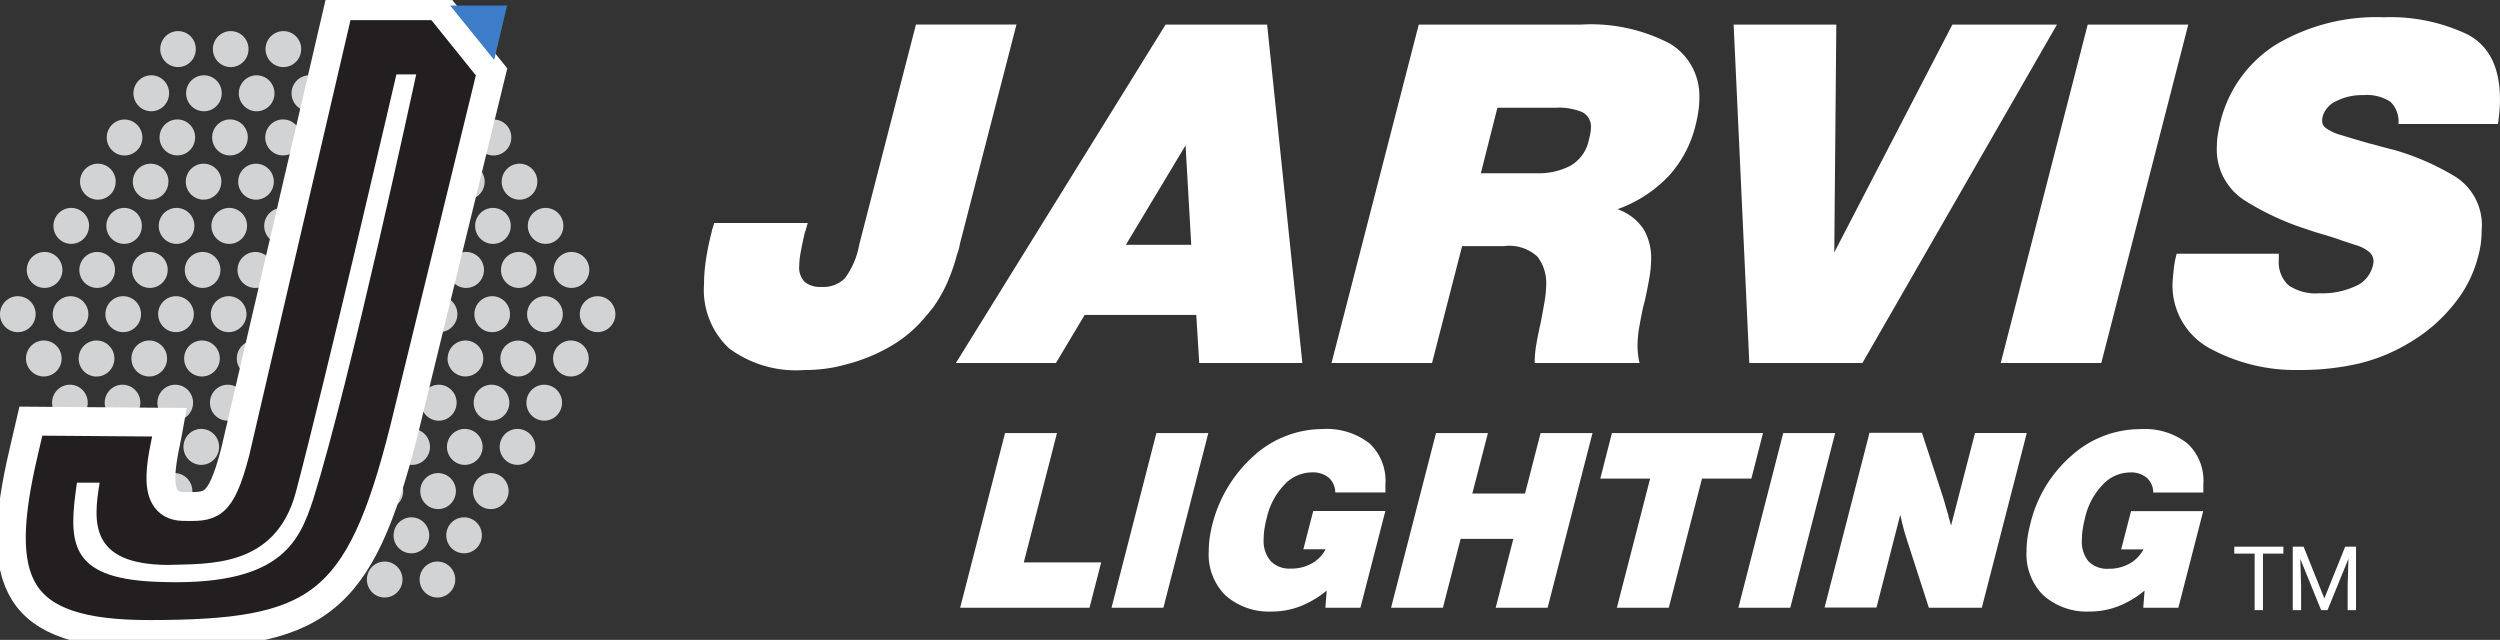 <svg xmlns="http://www.w3.org/2000/svg" xmlns:xlink="http://www.w3.org/1999/xlink" width="168" height="43" viewBox="0 0 168 43"><rect x="0" y="0" width="168" height="43" fill="#333333" stroke="none"/><defs><clipPath id="clip-path"><rect id="Rectangle_1" data-name="Rectangle 1" width="168" height="43" fill="#fff"></rect></clipPath></defs><g id="Group_2" data-name="Group 2" transform="translate(-876 -519)"><g id="Group_1" data-name="Group 1" transform="translate(876 519)" clip-path="url(#clip-path)"><path id="Path_1" data-name="Path 1" d="M64.507,16.382a3.585,3.585,0,0,1-.084.385,3.279,3.279,0,0,1-.118.358,12.447,12.447,0,0,1-.728,2.043,9.906,9.906,0,0,1-.927,1.57,1.75,1.75,0,0,0-.187.223,2.025,2.025,0,0,1-.187.219A8.7,8.7,0,0,1,59.793,23.3a11.623,11.623,0,0,1-2.956,1.193,9.284,9.284,0,0,1-1.419.289,11.419,11.419,0,0,1-1.384.085A7.55,7.55,0,0,1,49,23.413a5.369,5.369,0,0,1-1.69-4.31,10.872,10.872,0,0,1,.134-1.67,17.1,17.1,0,0,1,.381-1.843.793.793,0,0,1,.053-.219c.034-.1.072-.235.118-.385h6.285c-.046.158-.088.3-.118.408s-.065.2-.088.273c-.111.477-.2.9-.267,1.278a5.435,5.435,0,0,0-.1.939,1.358,1.358,0,0,0,.381,1.074,1.667,1.667,0,0,0,1.117.323,2.033,2.033,0,0,0,1.586-.6,5.4,5.4,0,0,0,.946-2.232l3.814-14.8h6.754Z" fill="#fff"></path><path id="Path_2" data-name="Path 2" d="M70.959,24.394H64.236L78.327,1.651H85.15l2.368,22.743H80.589l-.2-3.229h-7.5Zm9.092-7.943L79.67,9.767l-4.012,6.684Z" fill="#fff"></path><path id="Path_3" data-name="Path 3" d="M96.232,24.394H89.478L95.34,1.655h10.846a11.464,11.464,0,0,1,6,1.258,4.063,4.063,0,0,1,1.511,1.56,4.108,4.108,0,0,1,.5,2.122,5.953,5.953,0,0,1-.069.9,8.5,8.5,0,0,1-.2.974,7.672,7.672,0,0,1-1.823,3.39,8.809,8.809,0,0,1-3.413,2.2,3.438,3.438,0,0,1,1.793,1.4,3.831,3.831,0,0,1,.473,1.874,8,8,0,0,1-.138,1.432c-.087.5-.19,1-.3,1.5a1.116,1.116,0,0,0-.053.189,1.738,1.738,0,0,1-.05.189c-.092.431-.175.866-.256,1.312a7.6,7.6,0,0,0-.118,1.278,4.953,4.953,0,0,0,.035.6,4.284,4.284,0,0,0,.1.562h-7.048a7.518,7.518,0,0,1,.118-1.3q.118-.681.286-1.4c.092-.477.176-.943.256-1.4a7.831,7.831,0,0,0,.118-1.3,2.872,2.872,0,0,0-.6-1.755,2.782,2.782,0,0,0-2.25-.7H98.253Zm3.28-12.749h3.836a4.633,4.633,0,0,0,2.143-.485,2.587,2.587,0,0,0,1.289-1.8,3.939,3.939,0,0,0,.1-.443,2.362,2.362,0,0,0,.034-.385,1.093,1.093,0,0,0-.591-1,4.162,4.162,0,0,0-1.808-.292h-3.89Z" fill="#fff"></path><path id="Path_4" data-name="Path 4" d="M125.154,24.394h-7.6L116.5,1.651h6.9l-.137,15.312L131.2,1.651h7.028Z" fill="#fff"></path><path id="Path_5" data-name="Path 5" d="M141.206,24.394h-6.758l5.846-22.743h6.758Z" fill="#fff"></path><path id="Path_6" data-name="Path 6" d="M161.174,8.335a1.838,1.838,0,0,0-.542-1.5,2.923,2.923,0,0,0-1.823-.443,3.813,3.813,0,0,0-1.773.385,1.673,1.673,0,0,0-.565.387,1.7,1.7,0,0,0-.366.582c-.022.092-.038.173-.049.239a1.2,1.2,0,0,0,0,.208.432.432,0,0,0,.088.254.761.761,0,0,0,.251.223,3.2,3.2,0,0,0,.927.408c.442.135,1.056.319,1.842.546.271.065.549.142.827.219s.569.154.862.223a16.984,16.984,0,0,1,4.092,1.774,3.849,3.849,0,0,1,1.823,3.614,8.329,8.329,0,0,1-.049.85,6.307,6.307,0,0,1-.187.924,8.271,8.271,0,0,1-1.606,3.186,10.731,10.731,0,0,1-2.887,2.54,12.033,12.033,0,0,1-3.481,1.466,17.469,17.469,0,0,1-4.123.443,12.011,12.011,0,0,1-5.816-1.389A4.8,4.8,0,0,1,146,18.926c.023-.3.05-.6.084-.9a6.572,6.572,0,0,1,.187-.974h6.864v.412a2.116,2.116,0,0,0,.645,1.7,3.231,3.231,0,0,0,2.094.543,5.263,5.263,0,0,0,2.414-.477,1.98,1.98,0,0,0,.718-.515,2,2,0,0,0,.426-.778,1.427,1.427,0,0,0,.049-.2.826.826,0,0,0-.286-.82,2.6,2.6,0,0,0-.934-.462l-.423-.139-.45-.15c-.382-.139-.763-.262-1.183-.385s-.812-.239-1.216-.385a18.067,18.067,0,0,1-4.142-1.924,4.051,4.051,0,0,1-1.872-3.664,4.617,4.617,0,0,1,.065-.77c.045-.273.1-.558.171-.85a8.508,8.508,0,0,1,3.749-5.2,13.228,13.228,0,0,1,7.231-1.828,12.035,12.035,0,0,1,5.625,1.154q2.193,1.154,2.181,4.4,0,.385-.034.77c-.023.269-.058.554-.1.85Z" fill="#fff"></path><path id="Path_7" data-name="Path 7" d="M68.8,37.793H74l-.786,3.048H64.522L67.539,29.1h3.49Z" fill="#fff"></path><path id="Path_8" data-name="Path 8" d="M78.179,40.841H74.693L77.71,29.1H81.2Z" fill="#fff"></path><path id="Path_9" data-name="Path 9" d="M91.419,40.841H89.066l.088-1.155a6.447,6.447,0,0,1-1.773,1.054,5.219,5.219,0,0,1-1.907.354,4.389,4.389,0,0,1-3.139-1.1,3.868,3.868,0,0,1-1.106-2.975,6.218,6.218,0,0,1,.061-.87,9.186,9.186,0,0,1,2.99-5.538,6.894,6.894,0,0,1,4.576-1.778,4.672,4.672,0,0,1,3.169.958A3.441,3.441,0,0,1,93.1,32.548v.266a2.35,2.35,0,0,1,0,.281H89.73a1.345,1.345,0,0,0-.442-1,1.671,1.671,0,0,0-1.144-.35,2.541,2.541,0,0,0-1.842.835A4.716,4.716,0,0,0,85.127,34.8a7.28,7.28,0,0,0-.16.77,4.769,4.769,0,0,0-.05.677,2.068,2.068,0,0,0,.477,1.462,1.745,1.745,0,0,0,1.35.5,2.771,2.771,0,0,0,1.4-.342,2.34,2.34,0,0,0,.942-.958h-1.5l.664-2.571h4.847Z" fill="#fff"></path><path id="Path_10" data-name="Path 10" d="M104,40.841h-3.49l1.186-4.629H98.154l-1.19,4.629H93.479L96.5,29.1h3.489l-1.049,4.064h3.543l1.045-4.064h3.489Z" fill="#fff"></path><path id="Path_11" data-name="Path 11" d="M112.142,40.841h-3.489l2.235-8.678h-3.349l.782-3.063h10.152l-.782,3.063h-3.318Z" fill="#fff"></path><path id="Path_12" data-name="Path 12" d="M120.307,40.841h-3.489L119.834,29.1h3.49Z" fill="#fff"></path><path id="Path_13" data-name="Path 13" d="M133.178,40.841H129.62l-1.4-4.333c-.057-.173-.114-.358-.175-.554s-.115-.385-.172-.623c-.034-.119-.065-.235-.087-.354s-.054-.239-.088-.385L126.1,40.826h-3.489l3.02-11.741h3.524l1.4,4.275c.046.142.1.327.164.554s.137.473.217.731a.452.452,0,0,0,.019.116.387.387,0,0,0,.035.115c.011.039.041.142.061.219a1.672,1.672,0,0,0,.061.219l1.609-6.215H136.2Z" fill="#fff"></path><path id="Path_14" data-name="Path 14" d="M146.385,40.841h-2.357l.087-1.155a6.371,6.371,0,0,1-1.769,1.054,5.245,5.245,0,0,1-1.907.354,4.393,4.393,0,0,1-3.138-1.1,3.891,3.891,0,0,1-.874-1.363,3.931,3.931,0,0,1-.244-1.6,6.837,6.837,0,0,1,.061-.87,8.118,8.118,0,0,1,.187-.927,8.742,8.742,0,0,1,2.78-4.618,6.9,6.9,0,0,1,4.615-1.778,4.655,4.655,0,0,1,3.165.958,3.4,3.4,0,0,1,1.072,2.755v.266a2.637,2.637,0,0,1,0,.281H144.7a1.345,1.345,0,0,0-.446-1,1.664,1.664,0,0,0-1.125-.35,2.542,2.542,0,0,0-1.838.835,4.724,4.724,0,0,0-1.179,2.228,7.2,7.2,0,0,0-.156.77,4.656,4.656,0,0,0-.053.677,2.083,2.083,0,0,0,.442,1.462,1.75,1.75,0,0,0,1.354.5,2.783,2.783,0,0,0,1.4-.342,2.369,2.369,0,0,0,.942-.958h-1.5l.664-2.571h4.85Z" fill="#fff"></path><path id="Path_15" data-name="Path 15" d="M4.195,18.152a1.216,1.216,0,0,1-.207.667,1.2,1.2,0,0,1-.539.44,1.189,1.189,0,0,1-1.3-.266,1.214,1.214,0,0,1,.178-1.855,1.19,1.19,0,0,1,1.518.149,1.214,1.214,0,0,1,.349.865Z" fill="#d1d3d4"></path><path id="Path_16" data-name="Path 16" d="M7.726,18.152a1.216,1.216,0,0,1-.208.669,1.2,1.2,0,0,1-.54.44,1.19,1.19,0,0,1-1.3-.271,1.214,1.214,0,0,1,.191-1.856,1.191,1.191,0,0,1,1.51.153,1.21,1.21,0,0,1,.348.854" fill="#d1d3d4"></path><path id="Path_17" data-name="Path 17" d="M11.269,18.152a1.216,1.216,0,0,1-.207.668,1.2,1.2,0,0,1-.54.44,1.19,1.19,0,0,1-1.3-.269,1.214,1.214,0,0,1,.187-1.856,1.191,1.191,0,0,1,1.512.15,1.21,1.21,0,0,1,.35.855" fill="#d1d3d4"></path><path id="Path_18" data-name="Path 18" d="M14.812,18.152a1.216,1.216,0,0,1-.207.668,1.2,1.2,0,0,1-.54.44,1.19,1.19,0,0,1-1.3-.269,1.214,1.214,0,0,1,.187-1.856,1.189,1.189,0,0,1,1.511.151,1.214,1.214,0,0,1,.351.854" fill="#d1d3d4"></path><path id="Path_19" data-name="Path 19" d="M18.355,18.152a1.216,1.216,0,0,1-.208.669,1.2,1.2,0,0,1-.54.44,1.19,1.19,0,0,1-1.3-.271,1.214,1.214,0,0,1,.191-1.856,1.195,1.195,0,0,1,1.512.153,1.214,1.214,0,0,1,.351.854" fill="#d1d3d4"></path><path id="Path_20" data-name="Path 20" d="M21.894,18.152a1.216,1.216,0,0,1-.208.669,1.2,1.2,0,0,1-.54.44,1.19,1.19,0,0,1-1.3-.271,1.214,1.214,0,0,1,.191-1.856,1.191,1.191,0,0,1,1.51.153,1.21,1.21,0,0,1,.348.854" fill="#d1d3d4"></path><path id="Path_21" data-name="Path 21" d="M25.437,18.152a1.216,1.216,0,0,1-.207.668,1.2,1.2,0,0,1-.54.44,1.19,1.19,0,0,1-1.3-.269,1.214,1.214,0,0,1,.187-1.856,1.191,1.191,0,0,1,1.512.15,1.21,1.21,0,0,1,.35.855" fill="#d1d3d4"></path><path id="Path_22" data-name="Path 22" d="M28.983,18.152a1.217,1.217,0,0,1-.207.668,1.2,1.2,0,0,1-.539.44,1.19,1.19,0,0,1-1.3-.268,1.214,1.214,0,0,1,.183-1.855,1.191,1.191,0,0,1,1.516.152,1.214,1.214,0,0,1,.348.863Z" fill="#d1d3d4"></path><path id="Path_23" data-name="Path 23" d="M32.522,18.152a1.216,1.216,0,0,1-.207.668,1.191,1.191,0,0,1-1.841.171,1.214,1.214,0,0,1,.187-1.856,1.189,1.189,0,0,1,1.511.151,1.214,1.214,0,0,1,.351.854" fill="#d1d3d4"></path><path id="Path_24" data-name="Path 24" d="M36.061,18.152a1.216,1.216,0,0,1-.208.669,1.2,1.2,0,0,1-.54.44,1.19,1.19,0,0,1-1.3-.271,1.214,1.214,0,0,1,.191-1.856,1.191,1.191,0,0,1,1.511.153,1.21,1.21,0,0,1,.348.854" fill="#d1d3d4"></path><path id="Path_25" data-name="Path 25" d="M39.6,18.152a1.215,1.215,0,0,1-.208.669,1.2,1.2,0,0,1-.54.44,1.19,1.19,0,0,1-1.3-.271,1.214,1.214,0,0,1,.191-1.856,1.191,1.191,0,0,1,1.511.153,1.211,1.211,0,0,1,.348.854" fill="#d1d3d4"></path><path id="Path_26" data-name="Path 26" d="M5.98,15.181a1.216,1.216,0,0,1-.2.671,1.2,1.2,0,0,1-.537.445,1.19,1.19,0,0,1-1.3-.262,1.214,1.214,0,0,1,.181-1.859,1.191,1.191,0,0,1,1.513.149,1.21,1.21,0,0,1,.35.856Z" fill="#d1d3d4"></path><path id="Path_27" data-name="Path 27" d="M9.534,15.181a1.217,1.217,0,0,1-.2.671,1.2,1.2,0,0,1-.537.445,1.19,1.19,0,0,1-1.3-.262,1.214,1.214,0,0,1,.181-1.859,1.189,1.189,0,0,1,1.512.15A1.214,1.214,0,0,1,9.534,15.181Z" fill="#d1d3d4"></path><path id="Path_28" data-name="Path 28" d="M13.061,15.181a1.216,1.216,0,0,1-.2.672,1.2,1.2,0,0,1-.538.445,1.189,1.189,0,0,1-1.306-.264,1.214,1.214,0,0,1,.186-1.86,1.191,1.191,0,0,1,1.512.152,1.21,1.21,0,0,1,.348.854Z" fill="#d1d3d4"></path><path id="Path_29" data-name="Path 29" d="M16.6,15.181a1.216,1.216,0,0,1-.2.672,1.2,1.2,0,0,1-.538.445,1.189,1.189,0,0,1-1.305-.264,1.214,1.214,0,0,1,.186-1.86,1.191,1.191,0,0,1,1.512.152,1.21,1.21,0,0,1,.348.854Z" fill="#d1d3d4"></path><path id="Path_30" data-name="Path 30" d="M20.147,15.181a1.216,1.216,0,0,1-.2.671,1.2,1.2,0,0,1-.537.445,1.19,1.19,0,0,1-1.305-.262,1.214,1.214,0,0,1,.182-1.859,1.191,1.191,0,0,1,1.513.149,1.21,1.21,0,0,1,.35.856Z" fill="#d1d3d4"></path><path id="Path_31" data-name="Path 31" d="M23.69,15.181a1.216,1.216,0,0,1-.2.672,1.191,1.191,0,0,1-1.844.18,1.214,1.214,0,0,1,.19-1.86,1.2,1.2,0,0,1,1.514.154,1.214,1.214,0,0,1,.351.854" fill="#d1d3d4"></path><path id="Path_32" data-name="Path 32" d="M27.233,15.181a1.216,1.216,0,0,1-.2.671,1.2,1.2,0,0,1-.537.445,1.189,1.189,0,0,1-1.305-.262,1.214,1.214,0,0,1,.181-1.859,1.19,1.19,0,0,1,1.512.15,1.213,1.213,0,0,1,.351.854Z" fill="#d1d3d4"></path><path id="Path_33" data-name="Path 33" d="M30.772,15.181a1.216,1.216,0,0,1-.2.672,1.2,1.2,0,0,1-.538.445,1.189,1.189,0,0,1-1.305-.264,1.214,1.214,0,0,1,.186-1.86,1.191,1.191,0,0,1,1.512.152,1.21,1.21,0,0,1,.348.854Z" fill="#d1d3d4"></path><path id="Path_34" data-name="Path 34" d="M34.322,15.181a1.216,1.216,0,0,1-.2.671,1.2,1.2,0,0,1-.537.445,1.19,1.19,0,0,1-1.305-.262,1.214,1.214,0,0,1,.181-1.859,1.191,1.191,0,0,1,1.513.149,1.21,1.21,0,0,1,.35.856Z" fill="#d1d3d4"></path><path id="Path_35" data-name="Path 35" d="M37.857,15.181a1.217,1.217,0,0,1-.2.671,1.2,1.2,0,0,1-.537.445,1.189,1.189,0,0,1-1.3-.262,1.214,1.214,0,0,1,.181-1.859,1.189,1.189,0,0,1,1.512.15A1.214,1.214,0,0,1,37.857,15.181Z" fill="#d1d3d4"></path><path id="Path_36" data-name="Path 36" d="M7.772,12.21a1.216,1.216,0,0,1-.2.672,1.2,1.2,0,0,1-.538.445,1.189,1.189,0,0,1-1.305-.264,1.214,1.214,0,0,1,.186-1.86,1.191,1.191,0,0,1,1.512.152,1.21,1.21,0,0,1,.348.854Z" fill="#d1d3d4"></path><path id="Path_37" data-name="Path 37" d="M11.315,12.21a1.216,1.216,0,0,1-.2.671,1.2,1.2,0,0,1-.537.445,1.19,1.19,0,0,1-1.3-.262,1.214,1.214,0,0,1,.181-1.859,1.191,1.191,0,0,1,1.513.149,1.21,1.21,0,0,1,.35.855Z" fill="#d1d3d4"></path><path id="Path_38" data-name="Path 38" d="M14.873,12.21a1.217,1.217,0,0,1-.2.671,1.2,1.2,0,0,1-.537.445,1.19,1.19,0,0,1-1.3-.262,1.214,1.214,0,0,1,.181-1.859,1.19,1.19,0,0,1,1.512.15,1.214,1.214,0,0,1,.351.854Z" fill="#d1d3d4"></path><path id="Path_39" data-name="Path 39" d="M18.4,12.21a1.216,1.216,0,0,1-.2.671,1.2,1.2,0,0,1-.537.445,1.19,1.19,0,0,1-1.305-.262,1.214,1.214,0,0,1,.181-1.859,1.19,1.19,0,0,1,1.512.15,1.213,1.213,0,0,1,.351.854Z" fill="#d1d3d4"></path><path id="Path_40" data-name="Path 40" d="M21.94,12.21a1.216,1.216,0,0,1-.2.672,1.2,1.2,0,0,1-.538.445,1.189,1.189,0,0,1-1.305-.264,1.214,1.214,0,0,1,.185-1.86,1.191,1.191,0,0,1,1.512.152,1.21,1.21,0,0,1,.348.854Z" fill="#d1d3d4"></path><path id="Path_41" data-name="Path 41" d="M25.482,12.21a1.216,1.216,0,0,1-.2.671,1.2,1.2,0,0,1-.537.445,1.19,1.19,0,0,1-1.305-.262,1.214,1.214,0,0,1,.181-1.859,1.191,1.191,0,0,1,1.513.149,1.21,1.21,0,0,1,.35.855Z" fill="#d1d3d4"></path><path id="Path_42" data-name="Path 42" d="M29.025,12.21a1.217,1.217,0,0,1-.2.673,1.2,1.2,0,0,1-.539.445,1.19,1.19,0,0,1-1.306-.267,1.214,1.214,0,0,1,.194-1.861,1.2,1.2,0,0,1,1.515.156,1.213,1.213,0,0,1,.351.854" fill="#d1d3d4"></path><path id="Path_43" data-name="Path 43" d="M32.568,12.21a1.216,1.216,0,0,1-.2.671,1.2,1.2,0,0,1-.537.445,1.19,1.19,0,0,1-1.305-.262,1.214,1.214,0,0,1,.181-1.859,1.19,1.19,0,0,1,1.512.15,1.213,1.213,0,0,1,.351.854Z" fill="#d1d3d4"></path><path id="Path_44" data-name="Path 44" d="M36.107,12.21a1.216,1.216,0,0,1-.2.672,1.2,1.2,0,0,1-.538.445,1.189,1.189,0,0,1-1.305-.264,1.214,1.214,0,0,1,.186-1.86,1.191,1.191,0,0,1,1.512.152,1.21,1.21,0,0,1,.348.854Z" fill="#d1d3d4"></path><path id="Path_45" data-name="Path 45" d="M9.568,9.236a1.216,1.216,0,0,1-.2.674,1.2,1.2,0,0,1-.54.447,1.19,1.19,0,0,1-1.309-.268,1.214,1.214,0,0,1,.2-1.863,1.189,1.189,0,0,1,1.5.165A1.214,1.214,0,0,1,9.568,9.236Z" fill="#d1d3d4"></path><path id="Path_46" data-name="Path 46" d="M13.111,9.236a1.216,1.216,0,0,1-.2.671,1.2,1.2,0,0,1-.537.445,1.189,1.189,0,0,1-1.3-.262,1.214,1.214,0,0,1,.181-1.859,1.189,1.189,0,0,1,1.512.15A1.214,1.214,0,0,1,13.111,9.236Z" fill="#d1d3d4"></path><path id="Path_47" data-name="Path 47" d="M16.65,9.236a1.216,1.216,0,0,1-.2.672,1.191,1.191,0,0,1-1.843.181,1.214,1.214,0,0,1,.186-1.86,1.191,1.191,0,0,1,1.512.152,1.21,1.21,0,0,1,.348.854Z" fill="#d1d3d4"></path><path id="Path_48" data-name="Path 48" d="M20.212,9.236a1.216,1.216,0,0,1-.2.671,1.2,1.2,0,0,1-.537.445,1.189,1.189,0,0,1-1.3-.262,1.214,1.214,0,0,1,.181-1.859,1.191,1.191,0,0,1,1.513.149,1.21,1.21,0,0,1,.35.856Z" fill="#d1d3d4"></path><path id="Path_49" data-name="Path 49" d="M23.736,9.236a1.216,1.216,0,0,1-.2.671,1.191,1.191,0,0,1-1.842.183,1.214,1.214,0,0,1,.181-1.859,1.189,1.189,0,0,1,1.512.15A1.214,1.214,0,0,1,23.736,9.236Z" fill="#d1d3d4"></path><path id="Path_50" data-name="Path 50" d="M27.279,9.236a1.216,1.216,0,0,1-.2.671,1.2,1.2,0,0,1-.537.445,1.189,1.189,0,0,1-1.305-.262,1.214,1.214,0,0,1,.181-1.859,1.189,1.189,0,0,1,1.512.15A1.214,1.214,0,0,1,27.279,9.236Z" fill="#d1d3d4"></path><path id="Path_51" data-name="Path 51" d="M30.818,9.236a1.216,1.216,0,0,1-.2.672,1.191,1.191,0,0,1-1.844.181,1.214,1.214,0,0,1,.186-1.86,1.191,1.191,0,0,1,1.512.152,1.21,1.21,0,0,1,.348.854Z" fill="#d1d3d4"></path><path id="Path_52" data-name="Path 52" d="M34.36,9.236a1.216,1.216,0,0,1-.2.674,1.2,1.2,0,0,1-.539.447,1.19,1.19,0,0,1-1.308-.267,1.214,1.214,0,0,1,.2-1.862,1.192,1.192,0,0,1,1.506.16A1.21,1.21,0,0,1,34.36,9.236Z" fill="#d1d3d4"></path><path id="Path_53" data-name="Path 53" d="M11.361,6.269a1.216,1.216,0,0,1-.2.671,1.2,1.2,0,0,1-.537.445,1.19,1.19,0,0,1-1.305-.262A1.214,1.214,0,0,1,9.5,5.264a1.191,1.191,0,0,1,1.513.149,1.21,1.21,0,0,1,.35.856Z" fill="#d1d3d4"></path><path id="Path_54" data-name="Path 54" d="M14.9,6.269a1.217,1.217,0,0,1-.2.671,1.2,1.2,0,0,1-.537.445,1.19,1.19,0,0,1-1.305-.262,1.214,1.214,0,0,1,.181-1.859,1.191,1.191,0,0,1,1.513.149,1.21,1.21,0,0,1,.35.856Z" fill="#d1d3d4"></path><path id="Path_55" data-name="Path 55" d="M18.446,6.269a1.216,1.216,0,0,1-.2.671,1.2,1.2,0,0,1-.537.445A1.19,1.19,0,0,1,16.4,7.123a1.214,1.214,0,0,1,.181-1.859,1.19,1.19,0,0,1,1.512.15,1.213,1.213,0,0,1,.351.854Z" fill="#d1d3d4"></path><path id="Path_56" data-name="Path 56" d="M21.985,6.269a1.216,1.216,0,0,1-.2.672,1.2,1.2,0,0,1-.538.445,1.189,1.189,0,0,1-1.305-.264,1.214,1.214,0,0,1,.186-1.86,1.191,1.191,0,0,1,1.512.152,1.21,1.21,0,0,1,.348.854Z" fill="#d1d3d4"></path><path id="Path_57" data-name="Path 57" d="M25.528,6.269a1.217,1.217,0,0,1-.2.671,1.2,1.2,0,0,1-.537.445,1.19,1.19,0,0,1-1.305-.262,1.214,1.214,0,0,1,.181-1.859,1.191,1.191,0,0,1,1.513.149,1.211,1.211,0,0,1,.35.856Z" fill="#d1d3d4"></path><path id="Path_58" data-name="Path 58" d="M29.071,6.269a1.217,1.217,0,0,1-.2.671,1.2,1.2,0,0,1-.538.445,1.189,1.189,0,0,1-1.3-.262,1.214,1.214,0,0,1,.181-1.859,1.19,1.19,0,0,1,1.512.15,1.214,1.214,0,0,1,.351.854Z" fill="#d1d3d4"></path><path id="Path_59" data-name="Path 59" d="M32.614,6.269a1.216,1.216,0,0,1-.2.671,1.2,1.2,0,0,1-.537.445,1.19,1.19,0,0,1-1.305-.262,1.214,1.214,0,0,1,.182-1.859,1.19,1.19,0,0,1,1.512.15,1.213,1.213,0,0,1,.351.854Z" fill="#d1d3d4"></path><path id="Path_60" data-name="Path 60" d="M13.157,3.3a1.216,1.216,0,0,1-.2.671,1.2,1.2,0,0,1-.537.445,1.19,1.19,0,0,1-1.3-.262,1.214,1.214,0,0,1,.181-1.859,1.189,1.189,0,0,1,1.512.15A1.214,1.214,0,0,1,13.157,3.3Z" fill="#d1d3d4"></path><path id="Path_61" data-name="Path 61" d="M16.7,3.3a1.216,1.216,0,0,1-.2.672,1.2,1.2,0,0,1-.538.445,1.19,1.19,0,0,1-1.306-.264,1.214,1.214,0,0,1,.186-1.86,1.191,1.191,0,0,1,1.512.152A1.21,1.21,0,0,1,16.7,3.3Z" fill="#d1d3d4"></path><path id="Path_62" data-name="Path 62" d="M20.239,3.3a1.216,1.216,0,0,1-.2.671,1.2,1.2,0,0,1-.537.445,1.19,1.19,0,0,1-1.305-.262,1.214,1.214,0,0,1,.181-1.859,1.191,1.191,0,0,1,1.513.149,1.21,1.21,0,0,1,.35.856Z" fill="#d1d3d4"></path><path id="Path_63" data-name="Path 63" d="M23.781,3.3a1.216,1.216,0,0,1-.2.671,1.2,1.2,0,0,1-.537.445,1.19,1.19,0,0,1-1.3-.262,1.214,1.214,0,0,1,.181-1.859,1.189,1.189,0,0,1,1.512.15A1.214,1.214,0,0,1,23.781,3.3Z" fill="#d1d3d4"></path><path id="Path_64" data-name="Path 64" d="M27.324,3.3a1.217,1.217,0,0,1-.2.671,1.2,1.2,0,0,1-.537.445,1.19,1.19,0,0,1-1.305-.262,1.214,1.214,0,0,1,.181-1.859,1.189,1.189,0,0,1,1.512.15A1.214,1.214,0,0,1,27.324,3.3Z" fill="#d1d3d4"></path><path id="Path_65" data-name="Path 65" d="M30.863,3.3a1.216,1.216,0,0,1-.2.672,1.2,1.2,0,0,1-.538.445,1.19,1.19,0,0,1-1.306-.264A1.214,1.214,0,0,1,29,2.291a1.191,1.191,0,0,1,1.512.152,1.21,1.21,0,0,1,.348.854Z" fill="#d1d3d4"></path><path id="Path_66" data-name="Path 66" d="M38.96,21.123a1.216,1.216,0,0,1,.2-.674,1.2,1.2,0,0,1,.535-.45A1.19,1.19,0,0,1,41,20.253a1.214,1.214,0,0,1-.176,1.862,1.189,1.189,0,0,1-1.512-.148,1.213,1.213,0,0,1-.352-.852" fill="#d1d3d4"></path><path id="Path_67" data-name="Path 67" d="M35.421,21.123a1.217,1.217,0,0,1,.2-.675,1.2,1.2,0,0,1,.536-.45,1.19,1.19,0,0,1,1.31.258,1.214,1.214,0,0,1-.184,1.863,1.2,1.2,0,0,1-1.513-.152,1.21,1.21,0,0,1-.35-.852" fill="#d1d3d4"></path><path id="Path_68" data-name="Path 68" d="M31.878,21.123a1.216,1.216,0,0,1,.2-.675A1.2,1.2,0,0,1,32.61,20a1.189,1.189,0,0,1,1.309.256,1.214,1.214,0,0,1-.18,1.863,1.192,1.192,0,0,1-1.511-.15,1.21,1.21,0,0,1-.35-.852" fill="#d1d3d4"></path><path id="Path_69" data-name="Path 69" d="M28.335,21.123a1.216,1.216,0,0,1,.2-.674,1.2,1.2,0,0,1,.535-.45,1.19,1.19,0,0,1,1.309.254,1.214,1.214,0,0,1-.176,1.862,1.191,1.191,0,0,1-1.513-.147,1.21,1.21,0,0,1-.351-.853" fill="#d1d3d4"></path><path id="Path_70" data-name="Path 70" d="M24.788,21.123a1.217,1.217,0,0,1,.2-.674,1.2,1.2,0,0,1,.534-.45,1.19,1.19,0,0,1,1.308.253,1.214,1.214,0,0,1-.172,1.862,1.189,1.189,0,0,1-1.511-.142A1.214,1.214,0,0,1,24.788,21.123Z" fill="#d1d3d4"></path><path id="Path_71" data-name="Path 71" d="M21.253,21.123a1.216,1.216,0,0,1,.2-.675,1.2,1.2,0,0,1,.536-.45,1.189,1.189,0,0,1,1.309.256,1.214,1.214,0,0,1-.18,1.863,1.192,1.192,0,0,1-1.512-.15,1.21,1.21,0,0,1-.35-.852" fill="#d1d3d4"></path><path id="Path_72" data-name="Path 72" d="M17.71,21.123a1.217,1.217,0,0,1,.2-.675,1.2,1.2,0,0,1,.536-.45,1.19,1.19,0,0,1,1.309.256,1.214,1.214,0,0,1-.18,1.863,1.192,1.192,0,0,1-1.512-.15,1.21,1.21,0,0,1-.35-.852" fill="#d1d3d4"></path><path id="Path_73" data-name="Path 73" d="M14.167,21.123a1.216,1.216,0,0,1,.2-.674A1.2,1.2,0,0,1,14.9,20a1.189,1.189,0,0,1,1.309.254,1.214,1.214,0,0,1-.176,1.862,1.191,1.191,0,0,1-1.513-.147,1.21,1.21,0,0,1-.351-.853" fill="#d1d3d4"></path><path id="Path_74" data-name="Path 74" d="M10.625,21.123a1.216,1.216,0,0,1,.2-.674,1.2,1.2,0,0,1,.535-.45,1.19,1.19,0,0,1,1.309.254,1.214,1.214,0,0,1-.176,1.862,1.189,1.189,0,0,1-1.512-.148,1.213,1.213,0,0,1-.352-.852" fill="#d1d3d4"></path><path id="Path_75" data-name="Path 75" d="M7.082,21.123a1.216,1.216,0,0,1,.2-.674A1.2,1.2,0,0,1,7.813,20a1.19,1.19,0,0,1,1.309.254,1.214,1.214,0,0,1-.176,1.862,1.189,1.189,0,0,1-1.512-.148,1.214,1.214,0,0,1-.352-.852" fill="#d1d3d4"></path><path id="Path_76" data-name="Path 76" d="M3.543,21.123a1.216,1.216,0,0,1,.2-.675A1.2,1.2,0,0,1,4.275,20a1.189,1.189,0,0,1,1.309.256,1.214,1.214,0,0,1-.18,1.863,1.192,1.192,0,0,1-1.512-.15,1.21,1.21,0,0,1-.35-.852" fill="#d1d3d4"></path><path id="Path_77" data-name="Path 77" d="M0,21.123a1.216,1.216,0,0,1,.2-.674A1.2,1.2,0,0,1,.731,20a1.19,1.19,0,0,1,1.309.254,1.214,1.214,0,0,1-.176,1.862,1.192,1.192,0,0,1-1.51-.144A1.21,1.21,0,0,1,0,21.123Z" fill="#d1d3d4"></path><path id="Path_78" data-name="Path 78" d="M37.167,24.094a1.217,1.217,0,0,1,.2-.672,1.2,1.2,0,0,1,.537-.447,1.19,1.19,0,0,1,1.306.26,1.214,1.214,0,0,1-.18,1.86,1.191,1.191,0,0,1-1.512-.147,1.211,1.211,0,0,1-.351-.853Z" fill="#d1d3d4"></path><path id="Path_79" data-name="Path 79" d="M33.624,24.094a1.215,1.215,0,0,1,.2-.672A1.2,1.2,0,0,1,36,23.853a1.218,1.218,0,0,1-.067.7,1.206,1.206,0,0,1-.441.543,1.189,1.189,0,0,1-1.511-.149A1.214,1.214,0,0,1,33.624,24.094Z" fill="#d1d3d4"></path><path id="Path_80" data-name="Path 80" d="M30.082,24.094a1.215,1.215,0,0,1,.2-.673,1.2,1.2,0,0,1,.538-.447,1.19,1.19,0,0,1,1.307.263,1.214,1.214,0,0,1-.188,1.861,1.2,1.2,0,0,1-1.513-.152,1.214,1.214,0,0,1-.352-.852" fill="#d1d3d4"></path><path id="Path_81" data-name="Path 81" d="M26.543,24.094a1.216,1.216,0,0,1,.2-.673,1.2,1.2,0,0,1,.537-.447,1.19,1.19,0,0,1,1.307.261A1.214,1.214,0,0,1,28.4,25.1a1.193,1.193,0,0,1-1.511-.151A1.21,1.21,0,0,1,26.543,24.094Z" fill="#d1d3d4"></path><path id="Path_82" data-name="Path 82" d="M23,24.094a1.216,1.216,0,0,1,.2-.673,1.2,1.2,0,0,1,.537-.447,1.19,1.19,0,0,1,1.307.261A1.214,1.214,0,0,1,24.86,25.1a1.192,1.192,0,0,1-1.511-.151A1.21,1.21,0,0,1,23,24.094Z" fill="#d1d3d4"></path><path id="Path_83" data-name="Path 83" d="M19.449,24.094a1.216,1.216,0,0,1,.2-.672,1.2,1.2,0,0,1,.537-.447,1.19,1.19,0,0,1,1.306.26,1.214,1.214,0,0,1-.18,1.86,1.191,1.191,0,0,1-1.512-.147,1.21,1.21,0,0,1-.351-.853Z" fill="#d1d3d4"></path><path id="Path_84" data-name="Path 84" d="M15.914,24.094a1.217,1.217,0,0,1,.2-.672,1.2,1.2,0,0,1,.537-.447,1.19,1.19,0,0,1,1.306.26,1.214,1.214,0,0,1-.18,1.86,1.189,1.189,0,0,1-1.511-.149A1.214,1.214,0,0,1,15.914,24.094Z" fill="#d1d3d4"></path><path id="Path_85" data-name="Path 85" d="M12.375,24.094a1.216,1.216,0,0,1,.2-.673,1.2,1.2,0,0,1,.537-.447,1.19,1.19,0,0,1,1.307.261,1.214,1.214,0,0,1-.184,1.861,1.192,1.192,0,0,1-1.511-.151A1.21,1.21,0,0,1,12.375,24.094Z" fill="#d1d3d4"></path><path id="Path_86" data-name="Path 86" d="M8.832,24.094a1.216,1.216,0,0,1,.2-.672,1.2,1.2,0,0,1,.537-.447,1.19,1.19,0,0,1,1.306.26,1.214,1.214,0,0,1-.18,1.86,1.191,1.191,0,0,1-1.512-.147,1.21,1.21,0,0,1-.351-.853Z" fill="#d1d3d4"></path><path id="Path_87" data-name="Path 87" d="M5.289,24.094a1.216,1.216,0,0,1,.2-.673,1.2,1.2,0,0,1,.537-.447,1.19,1.19,0,0,1,1.307.261A1.214,1.214,0,0,1,7.15,25.1a1.195,1.195,0,0,1-1.513-.149,1.21,1.21,0,0,1-.351-.853" fill="#d1d3d4"></path><path id="Path_88" data-name="Path 88" d="M1.747,24.094a1.216,1.216,0,0,1,.2-.672,1.2,1.2,0,0,1,.537-.447,1.19,1.19,0,0,1,1.306.26,1.214,1.214,0,0,1-.18,1.86A1.189,1.189,0,0,1,2.1,24.946,1.214,1.214,0,0,1,1.747,24.094Z" fill="#d1d3d4"></path><path id="Path_89" data-name="Path 89" d="M35.375,27.065a1.217,1.217,0,0,1,.2-.673,1.2,1.2,0,0,1,.537-.447,1.189,1.189,0,0,1,1.307.261,1.214,1.214,0,0,1-.184,1.861,1.193,1.193,0,0,1-1.511-.151A1.21,1.21,0,0,1,35.375,27.065Z" fill="#d1d3d4"></path><path id="Path_90" data-name="Path 90" d="M31.832,27.065a1.216,1.216,0,0,1,.2-.673,1.2,1.2,0,0,1,.537-.447,1.189,1.189,0,0,1,1.307.261,1.214,1.214,0,0,1-.184,1.861,1.192,1.192,0,0,1-1.511-.151A1.21,1.21,0,0,1,31.832,27.065Z" fill="#d1d3d4"></path><path id="Path_91" data-name="Path 91" d="M28.289,27.065a1.216,1.216,0,0,1,.2-.672,1.2,1.2,0,0,1,.537-.447,1.19,1.19,0,0,1,1.306.26,1.214,1.214,0,0,1-.18,1.86,1.191,1.191,0,0,1-1.512-.147,1.21,1.21,0,0,1-.351-.853Z" fill="#d1d3d4"></path><path id="Path_92" data-name="Path 92" d="M24.746,27.065a1.216,1.216,0,0,1,.2-.674,1.2,1.2,0,0,1,.538-.447,1.19,1.19,0,0,1,1.308.265,1.214,1.214,0,0,1-.192,1.862,1.205,1.205,0,0,1-1.514-.154,1.214,1.214,0,0,1-.352-.852" fill="#d1d3d4"></path><path id="Path_93" data-name="Path 93" d="M21.2,27.065a1.216,1.216,0,0,1,.2-.672,1.2,1.2,0,0,1,.537-.447,1.19,1.19,0,0,1,1.306.26,1.214,1.214,0,0,1-.18,1.86,1.189,1.189,0,0,1-1.511-.149A1.214,1.214,0,0,1,21.2,27.065Z" fill="#d1d3d4"></path><path id="Path_94" data-name="Path 94" d="M17.665,27.065a1.216,1.216,0,0,1,.2-.673,1.2,1.2,0,0,1,.537-.447,1.19,1.19,0,0,1,1.307.261,1.214,1.214,0,0,1-.184,1.861,1.192,1.192,0,0,1-1.511-.151A1.21,1.21,0,0,1,17.665,27.065Z" fill="#d1d3d4"></path><path id="Path_95" data-name="Path 95" d="M14.11,27.065a1.215,1.215,0,0,1,.2-.672,1.2,1.2,0,0,1,.537-.447,1.19,1.19,0,0,1,1.306.26,1.214,1.214,0,0,1-.18,1.86,1.191,1.191,0,0,1-1.512-.147,1.209,1.209,0,0,1-.351-.853Z" fill="#d1d3d4"></path><path id="Path_96" data-name="Path 96" d="M10.579,27.065a1.217,1.217,0,0,1,.2-.672,1.2,1.2,0,0,1,.537-.447,1.19,1.19,0,0,1,1.306.26,1.214,1.214,0,0,1-.18,1.86,1.189,1.189,0,0,1-1.511-.149A1.214,1.214,0,0,1,10.579,27.065Z" fill="#d1d3d4"></path><path id="Path_97" data-name="Path 97" d="M7.036,27.065a1.216,1.216,0,0,1,.2-.672,1.2,1.2,0,0,1,.537-.447,1.19,1.19,0,0,1,1.306.26,1.214,1.214,0,0,1-.18,1.86,1.189,1.189,0,0,1-1.511-.149A1.214,1.214,0,0,1,7.036,27.065Z" fill="#d1d3d4"></path><path id="Path_98" data-name="Path 98" d="M3.5,27.065a1.216,1.216,0,0,1,.2-.673,1.2,1.2,0,0,1,.537-.447,1.19,1.19,0,0,1,1.307.261,1.214,1.214,0,0,1-.184,1.861,1.192,1.192,0,0,1-1.511-.151A1.21,1.21,0,0,1,3.5,27.065Z" fill="#d1d3d4"></path><path id="Path_99" data-name="Path 99" d="M33.579,30.035a1.217,1.217,0,0,1,.2-.672,1.2,1.2,0,0,1,.537-.447,1.189,1.189,0,0,1,1.306.259,1.215,1.215,0,0,1-.18,1.86,1.189,1.189,0,0,1-1.511-.149A1.214,1.214,0,0,1,33.579,30.035Z" fill="#d1d3d4"></path><path id="Path_100" data-name="Path 100" d="M30.036,30.035a1.217,1.217,0,0,1,.2-.672,1.2,1.2,0,0,1,.537-.447,1.189,1.189,0,0,1,1.306.259,1.215,1.215,0,0,1-.18,1.86,1.189,1.189,0,0,1-1.511-.149A1.214,1.214,0,0,1,30.036,30.035Z" fill="#d1d3d4"></path><path id="Path_101" data-name="Path 101" d="M26.5,30.035a1.217,1.217,0,0,1,.2-.673,1.191,1.191,0,0,1,1.844-.186,1.214,1.214,0,0,1-.184,1.861,1.192,1.192,0,0,1-1.511-.151A1.21,1.21,0,0,1,26.5,30.035Z" fill="#d1d3d4"></path><path id="Path_102" data-name="Path 102" d="M22.954,30.035a1.216,1.216,0,0,1,.2-.673,1.2,1.2,0,0,1,.537-.447A1.19,1.19,0,0,1,25,29.177a1.214,1.214,0,0,1-.184,1.861,1.192,1.192,0,0,1-1.511-.151A1.21,1.21,0,0,1,22.954,30.035Z" fill="#d1d3d4"></path><path id="Path_103" data-name="Path 103" d="M19.411,30.035a1.217,1.217,0,0,1,.2-.674,1.2,1.2,0,0,1,.539-.447,1.19,1.19,0,0,1,1.308.266,1.214,1.214,0,0,1-.2,1.862,1.2,1.2,0,0,1-1.516-.155,1.21,1.21,0,0,1-.351-.853" fill="#d1d3d4"></path><path id="Path_104" data-name="Path 104" d="M15.868,30.035a1.216,1.216,0,0,1,.2-.672,1.2,1.2,0,0,1,.537-.447,1.189,1.189,0,0,1,1.306.259,1.215,1.215,0,0,1-.18,1.86,1.189,1.189,0,0,1-1.511-.149A1.214,1.214,0,0,1,15.868,30.035Z" fill="#d1d3d4"></path><path id="Path_105" data-name="Path 105" d="M12.329,30.035a1.216,1.216,0,0,1,.2-.673,1.191,1.191,0,0,1,1.844-.186,1.214,1.214,0,0,1-.184,1.861,1.192,1.192,0,0,1-1.511-.151A1.21,1.21,0,0,1,12.329,30.035Z" fill="#d1d3d4"></path><path id="Path_106" data-name="Path 106" d="M8.771,30.035a1.216,1.216,0,0,1,.2-.673,1.2,1.2,0,0,1,2.172.434,1.218,1.218,0,0,1-.069.7,1.206,1.206,0,0,1-.443.542,1.192,1.192,0,0,1-1.511-.151A1.21,1.21,0,0,1,8.771,30.035Z" fill="#d1d3d4"></path><path id="Path_107" data-name="Path 107" d="M5.244,30.035a1.216,1.216,0,0,1,.2-.672,1.2,1.2,0,0,1,.537-.447,1.189,1.189,0,0,1,1.306.259,1.215,1.215,0,0,1-.18,1.86,1.191,1.191,0,0,1-1.512-.148,1.21,1.21,0,0,1-.351-.853Z" fill="#d1d3d4"></path><path id="Path_108" data-name="Path 108" d="M31.786,33a1.217,1.217,0,0,1,.2-.672,1.2,1.2,0,0,1,.538-.445,1.19,1.19,0,0,1,1.305.264,1.214,1.214,0,0,1-.186,1.86,1.191,1.191,0,0,1-1.512-.152A1.209,1.209,0,0,1,31.786,33Z" fill="#d1d3d4"></path><path id="Path_109" data-name="Path 109" d="M28.243,33a1.216,1.216,0,0,1,.2-.671,1.2,1.2,0,0,1,.537-.445,1.189,1.189,0,0,1,1.305.262,1.214,1.214,0,0,1-.181,1.859,1.191,1.191,0,0,1-1.513-.149,1.21,1.21,0,0,1-.35-.855Z" fill="#d1d3d4"></path><path id="Path_110" data-name="Path 110" d="M24.7,33a1.217,1.217,0,0,1,.2-.671,1.2,1.2,0,0,1,.537-.445,1.189,1.189,0,0,1,1.305.262,1.214,1.214,0,0,1-.181,1.859,1.189,1.189,0,0,1-1.512-.15A1.214,1.214,0,0,1,24.7,33Z" fill="#d1d3d4"></path><path id="Path_111" data-name="Path 111" d="M21.158,33a1.216,1.216,0,0,1,.2-.671,1.2,1.2,0,0,1,.537-.445,1.189,1.189,0,0,1,1.305.262,1.214,1.214,0,0,1-.181,1.859,1.189,1.189,0,0,1-1.512-.15A1.214,1.214,0,0,1,21.158,33Z" fill="#d1d3d4"></path><path id="Path_112" data-name="Path 112" d="M17.619,33a1.216,1.216,0,0,1,.2-.672,1.2,1.2,0,0,1,2.17.438,1.219,1.219,0,0,1-.07.7,1.206,1.206,0,0,1-.443.542,1.191,1.191,0,0,1-1.512-.152A1.209,1.209,0,0,1,17.619,33Z" fill="#d1d3d4"></path><path id="Path_113" data-name="Path 113" d="M14.076,33a1.217,1.217,0,0,1,.2-.671,1.2,1.2,0,0,1,.537-.445,1.189,1.189,0,0,1,1.3.262,1.214,1.214,0,0,1-.181,1.859,1.191,1.191,0,0,1-1.513-.149,1.211,1.211,0,0,1-.35-.855Z" fill="#d1d3d4"></path><path id="Path_114" data-name="Path 114" d="M10.533,33a1.216,1.216,0,0,1,.2-.671,1.191,1.191,0,0,1,1.842-.183,1.214,1.214,0,0,1-.181,1.859,1.189,1.189,0,0,1-1.512-.15A1.214,1.214,0,0,1,10.533,33Z" fill="#d1d3d4"></path><path id="Path_115" data-name="Path 115" d="M6.99,33a1.216,1.216,0,0,1,.2-.671,1.2,1.2,0,0,1,.537-.445,1.19,1.19,0,0,1,1.3.262,1.214,1.214,0,0,1-.181,1.859,1.189,1.189,0,0,1-1.512-.15A1.214,1.214,0,0,1,6.99,33Z" fill="#d1d3d4"></path><path id="Path_116" data-name="Path 116" d="M29.99,35.973a1.216,1.216,0,0,1,.2-.671,1.2,1.2,0,0,1,.537-.445,1.19,1.19,0,0,1,1.305.262,1.215,1.215,0,0,1-.182,1.859,1.189,1.189,0,0,1-1.512-.15A1.214,1.214,0,0,1,29.99,35.973Z" fill="#d1d3d4"></path><path id="Path_117" data-name="Path 117" d="M26.451,35.973a1.217,1.217,0,0,1,.2-.672,1.2,1.2,0,0,1,.538-.445,1.19,1.19,0,0,1,1.305.264,1.214,1.214,0,0,1-.186,1.86,1.191,1.191,0,0,1-1.512-.152,1.21,1.21,0,0,1-.348-.854Z" fill="#d1d3d4"></path><path id="Path_118" data-name="Path 118" d="M22.908,35.973a1.216,1.216,0,0,1,.2-.672,1.2,1.2,0,0,1,.538-.445,1.19,1.19,0,0,1,1.306.264,1.214,1.214,0,0,1-.186,1.86,1.191,1.191,0,0,1-1.512-.152,1.21,1.21,0,0,1-.348-.854Z" fill="#d1d3d4"></path><path id="Path_119" data-name="Path 119" d="M19.365,35.973a1.216,1.216,0,0,1,.2-.671,1.2,1.2,0,0,1,.537-.445,1.19,1.19,0,0,1,1.3.262,1.215,1.215,0,0,1-.181,1.859,1.191,1.191,0,0,1-1.513-.149,1.21,1.21,0,0,1-.35-.855Z" fill="#d1d3d4"></path><path id="Path_120" data-name="Path 120" d="M15.823,35.973a1.216,1.216,0,0,1,.2-.671,1.2,1.2,0,0,1,.537-.445,1.19,1.19,0,0,1,1.305.262,1.214,1.214,0,0,1-.181,1.859,1.189,1.189,0,0,1-1.512-.15A1.214,1.214,0,0,1,15.823,35.973Z" fill="#d1d3d4"></path><path id="Path_121" data-name="Path 121" d="M12.284,35.973a1.216,1.216,0,0,1,.2-.672,1.2,1.2,0,0,1,.538-.445,1.189,1.189,0,0,1,1.305.264,1.214,1.214,0,0,1-.186,1.86,1.191,1.191,0,0,1-1.512-.152,1.21,1.21,0,0,1-.348-.854Z" fill="#d1d3d4"></path><path id="Path_122" data-name="Path 122" d="M8.741,35.973a1.216,1.216,0,0,1,.2-.672,1.2,1.2,0,0,1,.538-.445,1.19,1.19,0,0,1,1.305.264,1.214,1.214,0,0,1-.186,1.86,1.191,1.191,0,0,1-1.512-.152,1.21,1.21,0,0,1-.348-.854Z" fill="#d1d3d4"></path><path id="Path_123" data-name="Path 123" d="M28.2,38.944a1.216,1.216,0,0,1,.2-.671,1.2,1.2,0,0,1,.537-.445,1.19,1.19,0,0,1,1.305.262,1.214,1.214,0,0,1-.181,1.859,1.191,1.191,0,0,1-1.513-.149,1.21,1.21,0,0,1-.35-.856Z" fill="#d1d3d4"></path><path id="Path_124" data-name="Path 124" d="M24.655,38.944a1.216,1.216,0,0,1,.2-.671,1.2,1.2,0,0,1,.537-.445,1.19,1.19,0,0,1,1.305.262,1.214,1.214,0,0,1-.182,1.859,1.189,1.189,0,0,1-1.512-.15A1.214,1.214,0,0,1,24.655,38.944Z" fill="#d1d3d4"></path><path id="Path_125" data-name="Path 125" d="M21.112,38.944a1.216,1.216,0,0,1,.2-.671,1.2,1.2,0,0,1,.537-.445,1.19,1.19,0,0,1,1.305.262,1.214,1.214,0,0,1-.181,1.859,1.189,1.189,0,0,1-1.512-.15A1.214,1.214,0,0,1,21.112,38.944Z" fill="#d1d3d4"></path><path id="Path_126" data-name="Path 126" d="M17.573,38.944a1.216,1.216,0,0,1,.2-.672,1.2,1.2,0,0,1,.538-.445,1.19,1.19,0,0,1,1.306.264,1.214,1.214,0,0,1-.186,1.86,1.191,1.191,0,0,1-1.512-.152,1.21,1.21,0,0,1-.348-.854Z" fill="#d1d3d4"></path><path id="Path_127" data-name="Path 127" d="M14.03,38.944a1.216,1.216,0,0,1,.2-.671,1.2,1.2,0,0,1,.537-.445,1.19,1.19,0,0,1,1.305.262,1.214,1.214,0,0,1-.181,1.859A1.191,1.191,0,0,1,14.38,39.8a1.21,1.21,0,0,1-.35-.856Z" fill="#d1d3d4"></path><path id="Path_128" data-name="Path 128" d="M10.487,38.944a1.216,1.216,0,0,1,.2-.671,1.2,1.2,0,0,1,.537-.445,1.19,1.19,0,0,1,1.305.262,1.214,1.214,0,0,1-.182,1.859,1.189,1.189,0,0,1-1.512-.15A1.214,1.214,0,0,1,10.487,38.944Z" fill="#d1d3d4"></path><path id="Path_129" data-name="Path 129" d="M22.782.385,15.8,30.4c-1,3.8-1.648,3.652-3.535,3.633-2.376-.089-1.2-3.667-.862-5.661C9.77,28.354,2.075,28.3,2.075,28.3l-.488,2.1C-.473,39.175.957,42.638,10,42.638c11.322,0,14.148-1.8,17.161-13.757L33.033,4.83,29.456.385Z" fill="#231f20"></path><path id="Path_130" data-name="Path 130" d="M22.782.385,15.8,30.4c-1,3.8-1.648,3.652-3.535,3.633-2.376-.089-1.2-3.667-.862-5.661C9.77,28.354,2.075,28.3,2.075,28.3l-.488,2.1C-.473,39.175.957,42.638,10,42.638c11.322,0,14.148-1.8,17.161-13.757L33.033,4.83,29.456.385Z" fill="none" stroke="#fff" stroke-miterlimit="10" stroke-width="1.94"></path><path id="Path_131" data-name="Path 131" d="M30.253.373l2.955,3.652.87-3.652Z" fill="#3d7cc9"></path><path id="Path_132" data-name="Path 132" d="M26.638,5s-4.729,20.4-6.75,28.046c-1.369,5.2-6.006,4.814-8.615,4.918-5.259-.035-5.015-2.878-4.576-5.53H5.171c-.568,3.925-.629,6.4,5.221,6.658,8.413.385,9.69-2.59,10.655-5.53C23.534,25.629,27.969,5,27.969,5Z" fill="#fff"></path><path id="Path_133" data-name="Path 133" d="M153.442,37.2h-1.371V41h-.559V37.2h-1.368v-.463h3.3Zm1.36-.463,1.394,3.48,1.4-3.48h.729V41h-.562V39.339l.053-1.793L156.41,41h-.431l-1.4-3.445.056,1.784V41h-.563V36.734Z" fill="#fff"></path></g></g></svg>